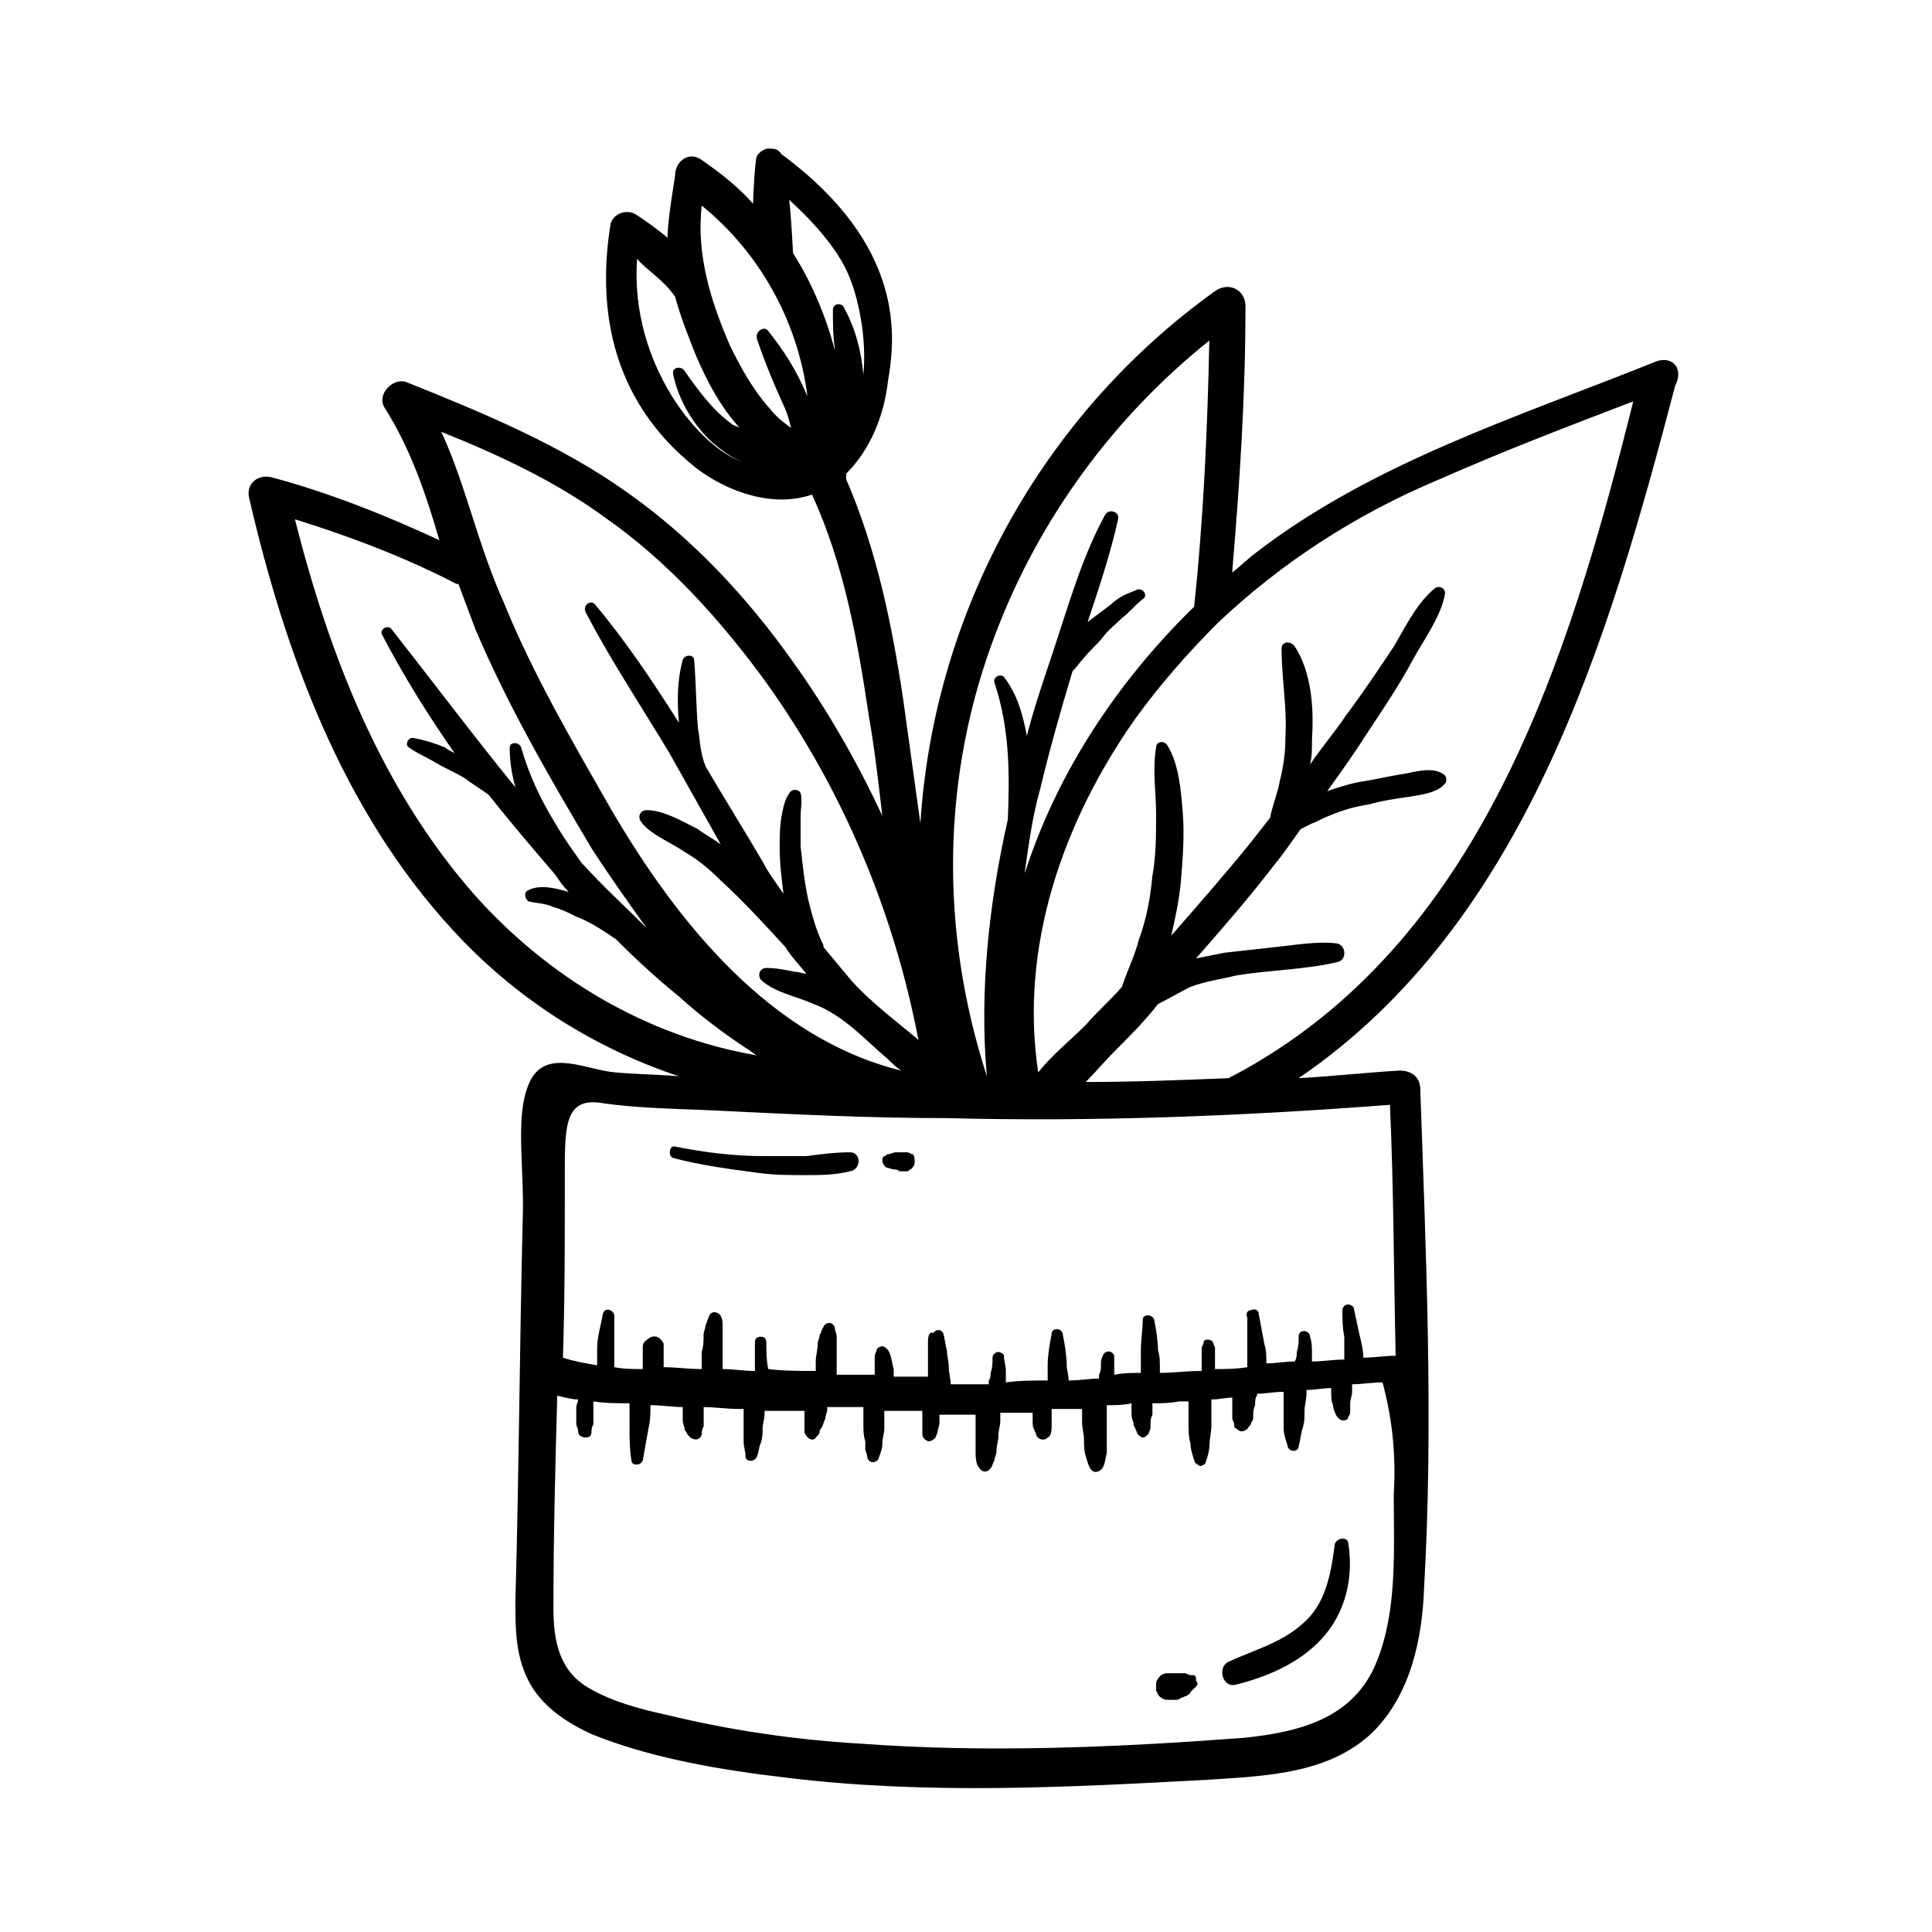 <?xml version="1.0" encoding="UTF-8"?>
<!-- Uploaded to: ICON Repo, www.svgrepo.com, Generator: ICON Repo Mixer Tools -->
<svg fill="#000000" width="800px" height="800px" version="1.1" viewBox="144 144 512 512" xmlns="http://www.w3.org/2000/svg">
 <g>
  <path d="m582.88 239.79c-36.273 14.609-75.066 26.703-106.3 50.883-2.016 1.512-4.031 3.527-6.047 5.039 2.016-23.68 3.527-46.855 3.527-70.535 0-4.535-4.535-6.551-8.062-4.031-46.352 33.25-74.562 85.648-78.09 141.07-1.512-11.082-3.023-21.664-4.535-32.746-3.023-20.152-7.055-39.801-15.113-58.441v-1.512c6.551-6.551 10.078-15.617 11.082-24.688 2.016-11.586 4.535-35.77-28.215-59.953-1.004-1.508-2.012-1.508-3.523-1.508-1.008 0-2.519 1.008-3.023 2.016s-1.008 10.578-1.008 12.594c-4.027-4.531-8.562-8.059-13.602-11.586-3.527-2.519-7.055 0.504-7.055 4.031 0 0.504-2.016 11.586-2.016 16.625-1.512-1.512-8.566-6.551-9.07-6.551-2.519-1.008-5.543 0.504-6.047 3.023-6.047 37.785 12.594 56.426 22.672 64.488 8.566 6.551 20.656 10.578 30.73 7.055 8.566 18.641 12.09 38.793 15.113 58.945 1.512 8.566 2.519 17.633 3.527 26.199-6.551-14.105-14.609-28.215-23.68-40.809-12.09-17.129-26.703-32.746-43.832-44.84-17.633-12.594-38.289-21.16-58.441-29.223-3.527-1.512-8.062 3.023-6.047 6.551 7.055 11.082 11.082 23.176 14.609 35.266-14.105-6.551-29.223-12.594-44.336-16.625-3.527-1.008-7.055 1.512-6.047 5.543 9.574 41.312 24.688 82.625 53.906 114.36 16.625 18.137 37.281 31.234 59.953 38.793-5.543-0.504-11.082-0.504-16.625-1.008-7.559-0.504-18.137-6.551-22.672 2.016-4.031 8.062-2.016 19.648-2.016 33.754-1.008 41.816-1.008 68.52-2.016 104.29 0 7.559 0 15.113 4.031 22.168 3.527 6.047 9.574 10.078 16.121 13.098 16.121 6.551 34.762 9.574 51.891 11.586 37.281 4.535 74.562 2.519 111.85 0.504 15.113-1.008 31.738-1.512 43.328-12.594 10.078-10.078 13.098-24.688 13.602-38.289 2.519-43.832 0.504-88.168-1.008-132 0-3.527-2.519-5.039-5.543-5.039-8.566 0.504-17.633 1.512-26.703 2.016 59.953-40.809 82.121-115.88 99.754-183.39 2.535-5.035-0.992-8.055-5.019-6.547zm-270.04-27.203c2.519 3.023 7.055 5.543 10.078 10.078 1.512 5.543 3.527 10.578 5.543 15.617 3.023 7.055 6.551 13.602 11.586 19.145-0.504-0.504-1.512-0.504-2.016-1.008-5.039-3.527-9.07-9.07-12.594-14.105-1.008-1.512-3.527-1.008-3.023 1.008 1.512 7.055 5.543 13.602 10.578 18.137 2.519 2.016 5.039 4.031 8.062 5.039-11.59-3.531-30.23-26.203-28.215-53.91zm44.84 35.77c-2.519-6.047-6.047-11.586-10.078-16.625-1.008-1.512-3.527 0-3.023 2.016 2.016 6.047 4.535 12.09 7.055 17.633 1.008 2.016 1.512 4.031 2.016 6.047-2.016-1.512-4.031-3.023-5.543-5.039-4.535-5.039-7.559-10.578-10.578-16.625-5.039-11.586-9.07-24.184-7.559-37.281 16.121 13.098 26.199 32.242 28.215 52.395 0.504-0.504 0-1.512-0.504-2.519zm7.051-22.168c0 3.527 0 6.551 0.504 10.078v0.504c-2.519-9.574-6.551-18.641-11.082-25.695 0-0.504-0.504-10.078-1.008-14.105 0.504 0.504 11.586 10.078 15.617 19.648 2.519 5.543 5.039 16.625 4.031 26.703-0.504-6.047-2.016-12.09-5.039-17.633-0.504-1.516-3.023-1.516-3.023 0.5zm43.328 85.145c11.586-30.23 31.234-56.93 56.426-77.082-0.504 23.68-1.512 46.855-4.031 70.535-20.152 19.648-36.273 43.832-44.84 70.535v-0.504c1.008-7.055 2.016-14.609 4.031-21.664 2.519-10.578 5.543-21.16 8.566-31.234 1.008-1.008 2.016-2.519 3.023-3.527 1.512-2.016 3.527-3.527 5.039-5.543 1.512-2.016 3.527-3.527 5.039-5.039 2.016-1.512 3.527-3.527 5.543-5.039 1.512-1.008 0-3.023-1.512-2.519-1.008 0.504-2.519 1.008-3.527 1.512-1.008 0.504-2.519 1.512-3.527 2.519-2.016 1.512-4.031 3.023-6.047 4.535 3.023-9.07 6.047-18.137 8.062-27.207 0.504-2.016-2.519-3.023-3.527-1.008-6.047 11.082-9.574 23.68-13.602 35.77-0.504 1.512-1.008 3.023-1.512 4.535-2.016 6.047-4.031 12.09-5.543 18.137-1.008-5.543-2.519-11.082-6.047-15.617-1.008-1.008-3.023 0-2.519 1.512 4.031 12.09 4.031 24.184 3.527 36.273-5.039 22.168-7.559 45.848-5.543 68.016-12.594-38.797-12.09-80.109 2.519-117.89zm-147.11-52.898c15.113 6.047 30.23 13.098 43.328 22.672 16.625 11.586 30.73 27.207 42.824 43.832 20.152 28.215 33.754 60.457 40.305 94.715 0 0-0.504-0.504-0.504-0.504-6.047-5.039-12.09-9.574-17.129-15.113-2.519-3.023-5.039-6.047-7.559-9.07v-0.504c-2.016-4.031-3.023-8.062-4.031-12.09-1.008-4.535-1.512-9.574-2.016-14.105v-7.559c0-2.519 0.504-4.535 0-6.551-0.504-1.008-2.016-1.008-2.519-0.504-1.512 1.512-2.016 4.031-2.519 6.551-0.504 3.023-0.504 5.543-0.504 8.566 0 4.031 0.504 8.062 1.008 12.09-2.016-3.023-4.031-5.543-5.543-8.566-5.039-8.566-10.078-16.625-15.113-25.191 0-0.504-0.504-1.008-0.504-1.512-1.004-3.023-1.004-6.043-1.508-8.562-0.504-6.047-0.504-12.09-1.008-18.137 0-1.512-2.519-1.512-3.023 0-1.512 5.543-1.512 11.082-1.008 16.625-7.055-11.082-14.105-21.664-22.168-31.234-1.008-1.512-3.527 0-2.519 2.016 6.551 12.594 14.609 24.688 22.168 37.281 4.535 8.062 9.07 16.121 13.602 24.184-2.016-1.512-4.031-2.519-6.047-4.031-4.031-2.016-9.07-5.039-13.602-5.039-1.512 0-2.519 1.512-1.512 3.023 2.519 3.527 8.062 5.543 11.586 8.062 3.527 2.016 6.551 4.535 9.574 7.559 6.047 5.543 11.586 11.586 17.129 17.633 1.512 2.519 3.527 4.535 5.543 7.055-1.008 0-2.016-0.504-3.023-0.504-2.519-0.504-5.039-1.008-7.559-1.008-2.016 0-2.519 2.519-1.008 3.527 3.527 3.023 9.07 4.031 13.602 6.047 4.031 1.512 7.559 4.031 10.578 6.551 3.023 2.519 6.047 5.543 9.07 8.062 1.008 1.008 2.016 2.016 3.527 3.023-34.762-8.566-59.449-39.297-77.082-69.527-10.078-17.633-20.656-35.77-28.215-54.41-7.047-15.629-10.07-31.246-16.621-45.352zm8.566 122.43c-24.688-28.215-38.289-63.48-47.359-99.25 14.609 4.535 29.223 10.078 42.824 17.129h0.504c1.512 4.031 3.023 8.062 4.535 12.09 8.566 20.152 19.648 39.297 30.73 57.938 4.535 7.055 9.574 14.105 14.609 21.16-5.543-5.543-11.586-11.082-16.625-16.625l-0.504-0.504c-2.519-3.527-5.039-7.055-7.055-10.578-4.031-6.551-7.055-13.098-9.07-20.152-0.504-1.512-3.023-1.512-3.023 0 0 3.527 0.504 7.055 1.512 10.578-11.082-13.602-21.664-27.711-32.746-41.816-1.008-1.512-3.527 0-2.519 1.512 5.543 10.578 12.09 21.16 19.145 31.234-1.008-0.504-2.016-1.008-2.519-1.512-2.519-1.008-5.543-2.016-8.566-2.519-1.512 0-2.016 2.016-1.008 2.519 2.016 1.512 4.535 2.519 7.055 4.031 2.519 1.512 5.039 2.519 7.559 4.031 2.016 1.512 4.535 3.023 6.551 4.535 5.543 7.055 11.586 14.105 17.633 21.16 1.008 1.512 2.016 3.023 3.527 4.535-3.527-1.008-7.559-2.016-10.578-0.504-1.512 0.504-1.008 2.519 0 3.023 2.016 0.504 4.535 0.504 6.551 1.512 2.016 0.504 4.031 1.512 6.047 2.519 4.031 1.512 7.559 4.031 10.578 6.047 0.504 0.504 0.504 0.504 1.008 1.008 5.039 5.039 10.078 9.574 15.617 14.105 5.543 5.039 11.586 9.574 17.633 13.602 1.008 0.504 2.016 1.512 3.023 2.016-29.219-5.039-55.418-20.66-75.066-42.824zm243.84 159.2c0 14.609 1.008 30.73-4.535 44.336-6.047 15.113-20.656 18.641-35.266 20.152-33.754 2.519-68.016 4.031-101.77 1.512-17.129-1.008-34.258-3.527-50.883-7.559-7.055-1.512-14.609-3.527-20.656-7.055-8.062-4.535-9.574-12.594-9.574-21.16 0-20.152 0.504-38.289 1.008-56.426 2.016 0.504 4.031 1.008 5.543 1.008 0 0.504-0.504 1.512-0.504 2.016v2.016 2.519c0 0.504 0.504 1.008 0.504 2.016 0 1.008 1.008 1.512 2.016 1.512 1.008 0 1.512-0.504 1.512-1.512 0-0.504 0-1.008 0.504-2.016v-2.016-2.016-2.016c3.023 0.504 6.551 0.504 9.574 0.504v6.047c0 3.023 0 6.047 0.504 9.07 0 1.512 2.519 1.512 3.023 0 0.504-3.023 1.008-5.543 1.512-8.566 0.504-2.016 0.504-4.031 0.504-6.047 3.023 0 6.047 0.504 8.566 0.504v1.512 2.016c0 1.008 0.504 1.512 0.504 2.519 0.504 0.504 0.504 1.008 1.008 1.512 0.504 0.504 1.008 1.008 2.016 1.008 1.008 0 1.512-1.008 1.512-1.512s0-1.008 0.504-2.016v-2.016-2.016-1.008c3.023 0 6.047 0.504 9.574 0.504h1.008v0.504 4.031 4.031c0 1.512 0.504 2.519 0.504 4.031s2.519 1.512 3.023 0c0.504-1.008 0.504-2.519 1.008-3.527 0.504-1.512 0.504-2.519 0.504-4.031 0-1.008 0.504-2.519 0.504-3.527v-1.008h10.578v2.016 2.016 1.008c0 0.504 0 1.008 0.504 1.512 0.504 1.008 2.016 1.512 2.519 0.504 0.504-0.504 1.008-1.008 1.008-1.512s0-0.504 0.504-1.008c0.504-1.008 0.504-1.512 1.008-2.519 0-1.008 0.504-1.512 0.504-2.519v-0.504h9.574v0.504 4.031c0 1.512 0 3.023 0.504 4.535v2.016c0 0.504 0.504 1.512 0.504 2.016s0.504 1.512 1.512 1.512c0.504 0 1.512-0.504 1.512-1.008 0.504-1.512 1.008-2.519 1.008-4.031s0.504-2.519 0.504-4.031v-4.535h10.078v3.023 1.512 0.504 1.008c0 1.008 0.504 1.512 1.512 2.016 1.008 0 1.512-0.504 2.016-1.008 0-0.504 0.504-1.008 0.504-1.512s0.504-1.512 0.504-2.519v-2.016h6.047 3.527v1.512 4.031 4.031c0 1.512 0 3.527 1.008 4.535 0.504 1.008 2.016 1.512 3.023 0 0.504-0.504 0.504-1.512 1.008-2.016 0-1.008 0.504-1.512 0.504-2.519 0-1.512 0.504-2.519 0.504-4.031 0-1.512 0.504-2.519 0.504-4.031v-2.016h8.566v2.016c0 1.008 0 2.016 0.504 2.519 0 0.504 0.504 1.008 0.504 1.512 0.504 1.008 2.016 1.512 3.023 0.504 1.008-0.504 1.008-2.016 1.008-3.527v-2.519-1.512h8.062v3.527c0 1.512 0.504 3.023 0.504 4.535s0 3.023 0.504 4.535c0.504 1.512 1.008 4.535 3.023 4.031s2.016-3.023 2.519-5.039v-4.535-4.535-2.519-1.008c2.016 0 4.535 0 6.551-0.504v2.016c0 1.008 0 2.016 0.504 3.023 0 0.504 0 1.008 0.504 1.512 0 0.504 0.504 1.008 0.504 1.512 0.504 0.504 1.008 1.008 1.512 1.008s1.008-0.504 1.512-1.008c0-0.504 0.504-1.008 0.504-1.512v-1.008c0-1.008 0-1.512 0.504-2.519v-2.519-0.504c2.519 0 4.535 0 7.055-0.504h2.519v1.008 5.039c0 1.512 0 3.527 0.504 5.039 0 1.512 0.504 3.023 1.008 4.535 0 0.504 0.504 1.008 1.512 1.512 0.504 0 1.512-0.504 1.512-1.008 0.504-1.512 1.008-3.023 1.008-4.535 0-1.512 0.504-3.527 0.504-5.039v-5.039-2.016c2.016 0 4.031-0.504 5.543-0.504v3.023 2.519c0 0.504 0.504 1.008 0.504 1.512v0.504c0 0.504 0.504 0.504 1.008 1.008 0.504 0.504 1.512 0.504 2.016 0 0.504 0 0.504-0.504 1.008-1.008 0 0 0.504-0.504 0.504-1.008 0.504-0.504 0.504-1.008 0.504-1.512 0-1.008 0-2.016 0.504-3.023 0-1.008 0-2.016 0.504-2.519v-0.504c2.016 0 4.535-0.504 6.551-0.504h0.504v4.535 5.039c0 1.512 0.504 3.023 1.008 4.535 0 1.008 1.008 1.512 1.512 1.512 1.008 0 1.512-0.504 1.512-1.512 0.504-1.512 0.504-3.023 1.008-4.535 0.504-1.512 0.504-3.023 0.504-4.535s0.504-3.023 0.504-4.535v-1.008c2.016 0 4.535-0.504 6.551-0.504v1.008c0 1.008 0 2.519 0.504 3.527 0 1.008 0.504 2.016 1.008 3.023 0.504 0.504 1.008 1.008 1.512 1.008 0.504 0 1.512 0 1.512-1.008 0.504-0.504 0.504-1.008 0.504-2.016v-1.512c0-1.008 0.504-2.016 0.504-3.023v-2.016c2.519 0 5.543-0.504 8.062-0.504 2.984 11.086 3.488 20.656 2.984 29.727zm-1.008-103.28c1.008 22.168 1.008 44.336 1.512 66.504-3.023 0-5.543 0.504-8.566 0.504 0-2.016-0.504-4.031-1.008-6.047-0.504-2.519-1.008-4.535-1.512-7.055 0-0.504-1.008-1.008-1.512-1.008-0.504 0-1.512 0.504-1.512 1.512 0 2.519 0 4.535 0.504 7.055v4.031 2.016c-3.023 0-5.543 0.504-8.566 0.504v-2.016c0-1.512 0-3.023-0.504-4.535 0-1.008-1.008-1.512-1.512-1.512-1.008 0-1.512 0.504-1.512 1.512 0 1.512 0 2.519-0.504 4.031 0 1.008 0 1.512-0.504 2.519-2.519 0-5.039 0.504-7.559 0.504v-0.504c0-1.512 0-3.023-0.504-4.535-0.504-2.519-1.008-5.543-1.512-8.062 0-1.008-1.008-1.512-2.016-1.008-1.008 0-1.512 1.008-1.008 2.016v8.062 4.031 1.008c-3.023 0.504-5.543 0.504-8.566 0.504v-2.519-2.016-1.008c0-0.504-0.504-1.008-0.504-1.512-0.504-1.008-2.519-1.008-2.519 0 0 0.504-0.504 1.008-0.504 1.512v1.008 2.519 2.016 0.504h-0.504c-3.527 0-7.055 0.504-10.578 0.504v-1.512c0-1.512 0-3.023-0.504-4.535 0-2.519-0.504-5.543-1.008-8.062-0.504-1.512-3.023-1.512-3.023 0 0 2.519-0.504 5.543-0.504 8.062v4.031 2.016c-2.519 0-4.535 0-7.055 0.504v-1.008-2.016-0.504-0.504-1.008c-0.504-1.512-2.519-1.512-3.023 0-0.504 1.008-0.504 1.512-0.504 2.519 0 1.008 0 1.512-0.504 2.519v1.008c-2.519 0-5.039 0.504-8.062 0.504 0-1.512-0.504-3.023-0.504-4.031 0-2.519-0.504-5.543-1.008-8.062 0-1.008-1.008-1.512-1.512-1.512-1.008 0-1.512 0.504-1.512 1.512-0.504 2.519-1.008 5.543-1.008 8.062v4.031c-3.527 0-7.559 0-11.082 0.504v-0.504-2.519c0-1.512-0.504-2.519-0.504-4.031 0-0.504-1.008-1.008-1.512-1.008-0.504 0-1.512 0.504-1.512 1.512 0 1.512 0 2.519-0.504 4.031 0 0.504 0 1.512-0.504 2.016v1.008h-1.512-8.566c0-1.512-0.504-3.023-0.504-4.535 0-1.512-0.504-3.023-0.504-4.535-0.504-1.512-0.504-3.023-1.008-4.535-0.504-1.008-2.016-1.008-2.519 0-1.496-0.504-1.496 1.512-1.496 3.023v4.535 4.031h-9.07v-2.016c-0.504-1.512-0.504-3.527-1.512-5.039-0.504-0.504-1.008-1.008-1.512-1.008s-1.512 0.504-1.512 1.008c0 0.504-0.504 1.008-0.504 1.512v1.008 2.519 1.512h-10.078v-2.519-5.039-2.519c0-1.008-0.504-1.512-0.504-2.519-0.504-1.512-2.519-1.512-3.023 0-0.504 0.504-0.504 1.512-1.008 2.016 0 1.008-0.504 1.512-0.504 2.519 0 1.512-0.504 3.023-0.504 4.535v2.519c-4.031 0-8.566 0-12.594-0.504-0.504-2.519-0.504-4.535-0.504-7.055 0-1.008-0.504-1.512-1.512-1.512-1.008 0-1.512 0.504-1.512 1.512v7.559c-3.023 0-5.543-0.504-8.566-0.504v-4.535-4.535-2.519c0-1.008 0-1.512-0.504-2.519-0.504-1.008-2.519-1.512-3.023 0-0.504 1.008-0.504 1.512-1.008 2.519 0 1.008-0.504 1.512-0.504 2.519 0 1.512 0 3.023-0.504 4.535v4.535c-3.527 0-7.055-0.504-10.078-0.504v-1.008-2.016-2.016-1.008c0-0.504-0.504-1.008-1.008-1.512-1.008-1.008-2.519-0.504-3.023 0-1.5 1.008-1.5 1.512-1.5 2.519v1.008 2.016 2.016 0.504c-2.519 0-5.039 0-7.559-0.504v-4.535-9.07c0-1.512-2.519-2.519-3.023-0.504-0.504 3.023-1.512 6.047-1.512 9.07v4.535c-3.023-0.504-6.047-1.008-9.07-2.016 0.504-15.113 0.504-30.23 0.504-46.352 0-14.105-0.504-22.672 9.574-21.16 10.078 1.512 20.152 1.512 30.23 2.016 20.656 1.008 40.809 2.016 61.465 2.016 38.793 1.008 78.09-0.504 117.39-3.527zm-41.816-7.559c-0.504 0-0.504 0.504-1.008 0.504-12.594 0.504-25.191 1.008-37.785 1.008 2.519-2.519 5.039-5.543 7.559-8.062 4.031-4.031 8.062-8.062 11.586-12.594 3.023-1.512 5.543-3.023 8.566-4.535 4.031-1.512 8.062-2.016 12.09-3.023 9.07-1.512 18.137-1.512 26.703-3.527 3.023-0.504 2.519-5.039-0.504-5.039-5.039-0.504-10.578 0.504-15.617 1.008-4.535 0.504-9.07 1.008-13.602 1.512-2.519 0.504-5.039 1.008-7.559 1.512 7.055-8.062 14.105-16.121 20.656-24.688 2.519-3.023 4.535-6.047 7.055-9.574 1.008-0.504 2.016-1.008 3.023-1.512 1.512-0.504 3.023-1.512 4.535-2.016 3.527-1.512 7.055-2.519 10.578-3.023 3.527-1.008 7.055-1.512 10.578-2.016 3.023-0.504 7.559-1.008 9.574-3.527 0.504-0.504 0.504-2.016-0.504-2.519-3.023-2.016-7.559-0.504-10.578 0-3.527 0.504-7.559 1.512-11.082 2.016-3.023 0.504-6.047 1.512-9.07 2.519 4.031-5.543 7.559-10.578 11.082-16.121 4.031-6.047 8.062-12.09 11.586-18.641 3.023-5.543 7.559-11.586 8.566-17.633 0-1.512-1.512-2.016-2.519-1.512-5.039 4.031-8.062 10.578-11.082 15.617-4.031 6.047-8.062 12.09-12.594 18.137-3.023 4.535-6.551 8.566-9.574 13.098 0.504-2.016 0.504-4.535 0.504-6.551 0.504-8.062 0-17.633-4.535-24.688-1.008-1.512-3.527-1.512-3.527 0.504 0 8.062 1.512 15.617 1.008 23.68 0 4.031-0.504 7.559-1.512 11.586-0.504 3.023-2.016 6.551-2.519 9.574-2.016 2.519-3.527 4.535-5.543 7.055-6.551 8.062-13.602 16.121-20.656 24.184 1.008-4.535 2.016-9.07 2.519-14.105 0.504-6.047 1.008-12.594 0.504-18.641s-1.008-12.594-4.031-17.633c-1.008-1.512-3.023-1.008-3.023 0.504-1.008 6.047 0 12.09 0 17.633s0 11.082-1.008 16.625c-0.504 5.543-1.512 11.082-3.527 16.625-1.008 4.031-3.023 8.062-4.535 12.594-3.023 3.527-6.551 6.551-9.574 10.078-4.031 4.031-9.07 8.062-12.594 12.594-5.039-33.25 6.551-66.504 25.695-93.707 6.551-9.07 14.105-17.633 21.664-25.191 0 0 0.504-0.504 0.504-0.504 17.129-16.121 36.777-28.719 58.441-37.785 17.129-7.559 34.258-14.105 51.387-20.656-17.125 68.527-40.301 144.1-106.3 178.86z"/>
  <path d="m497.74 553.16c-1.008 8.062-2.519 16.121-8.566 21.16-5.543 5.039-13.098 7.055-19.648 10.078-3.023 1.512-1.512 7.055 2.016 6.047 8.062-2.016 16.625-5.543 22.672-12.09 6.551-7.055 8.566-16.625 7.055-25.695-0.504-1.516-3.023-1.012-3.527 0.5z"/>
  <path d="m459.95 587.92h-0.504c-0.504 0-1.008-0.504-1.512-0.504h-1.512-1.512-1.512c-1.008 0-2.016 0.504-2.519 1.512-0.504 0.504-0.504 1.008-0.504 1.512v1.512c0.504 1.008 0.504 1.512 1.512 2.016 0.504 0.504 1.008 0.504 2.016 0.504h1.512c0.504 0 1.008 0 1.512-0.504 0.504 0 1.008-0.504 1.512-0.504 0.504-0.504 1.008-0.504 1.008-1.008 0.504-0.504 1.008-1.008 1.512-1.512 0.504-0.504 0.504-1.008 0-1.512 0-1.008 0-1.512-1.008-1.512z"/>
  <path d="m369.27 449.37c-4.031 0-7.559 0.504-11.586 1.008h-11.59c-7.559 0-15.617-1.008-23.176-2.519-1.512-0.504-2.016 2.519-0.504 3.023 7.559 2.016 15.617 3.023 23.176 4.031 4.031 0.504 8.062 0.504 11.586 0.504 4.031 0 8.062 0 12.09-1.008 3.027-0.504 3.027-5.039 0.004-5.039z"/>
  <path d="m384.38 449.37h-2.016-1.008c-0.504 0-1.512 0.504-2.016 0.504s-0.504 0.504-1.008 0.504c-0.504 0.504-0.504 0.504-0.504 1.008 0 1.008 0.504 1.512 1.008 2.016 0.504 0 1.512 0.504 2.016 0.504 0.504 0 1.008 0 1.512 0.504h1.008 1.008c0.504 0 0.504-0.504 1.008-0.504 0.504-0.504 1.008-1.008 1.008-2.016 0-0.504 0-1.512-0.504-2.016-0.504 0-1.008-0.504-1.512-0.504z"/>
 </g>
</svg>